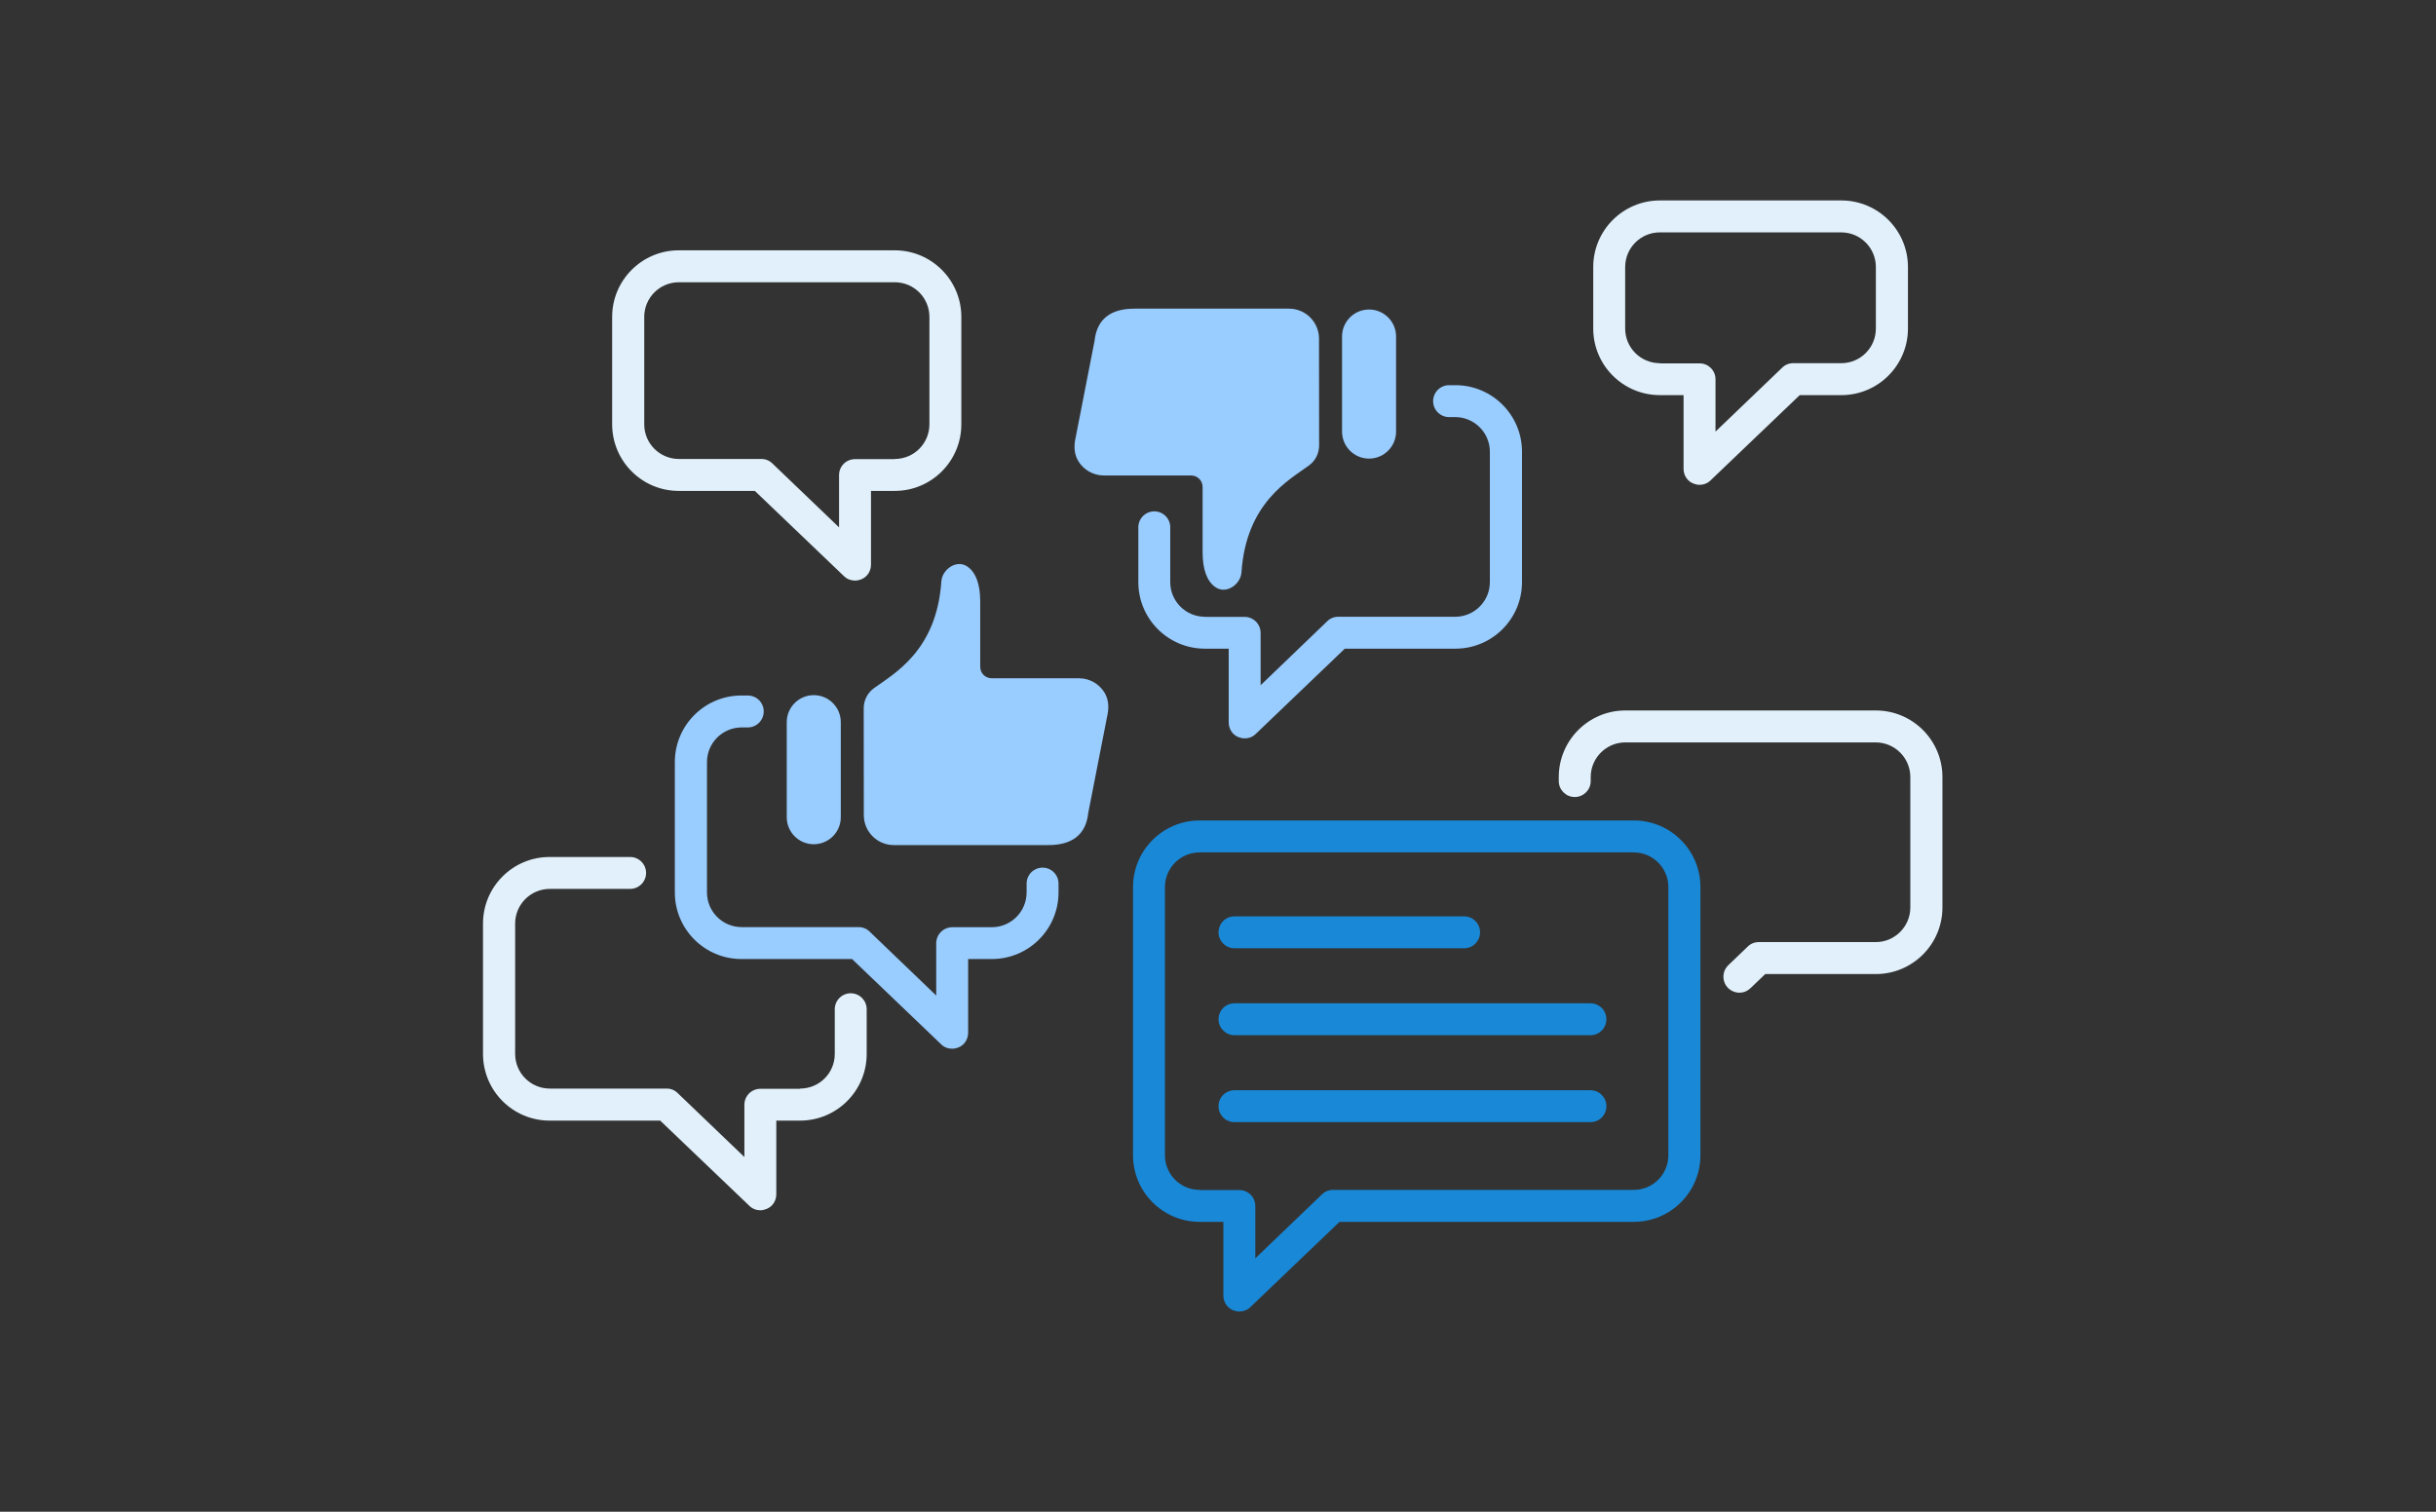 <?xml version="1.0" encoding="UTF-8"?>
<svg width="116px" height="72px" viewBox="0 0 116 72" version="1.1" xmlns="http://www.w3.org/2000/svg" xmlns:xlink="http://www.w3.org/1999/xlink">
    <rect x="0" y="0" width="116" height="72" fill="#333333" stroke="none"/>
    <title>E2B2A42C-54C2-4E93-A4B7-D219DB665E31</title>
    <g id="nr1_update" stroke="none" stroke-width="1" fill="none" fill-rule="evenodd">
        <g id="cvbankas_web_1nr-page_new_2" transform="translate(-800, -2199)">
            <g id="Group-57" transform="translate(800, 2157)">
                <g id="service_icon_15" transform="translate(0, 42)">
                    <rect id="white-bg+shadow-copy-22" transform="translate(58, 36) scale(1, -1) translate(-58, -36) " x="0" y="0" width="116" height="72"></rect>
                    <g id="Group-27" transform="translate(23, 9.547)">
                        <path d="M54.801,29.53 C56.553,29.53 57.973,30.951 57.973,32.703 L57.973,32.703 L57.973,45.474 C57.973,47.225 56.553,48.647 54.801,48.647 L54.801,48.647 L40.787,48.647 L36.546,52.703 C36.4,52.848 36.208,52.918 36.016,52.918 C35.916,52.918 35.816,52.895 35.717,52.857 C35.432,52.742 35.256,52.464 35.256,52.157 L35.256,52.157 L35.256,48.647 L34.126,48.647 C32.375,48.647 30.953,47.225 30.953,45.474 L30.953,45.474 L30.953,32.703 C30.953,30.951 32.375,29.53 34.126,29.53 L34.126,29.53 Z M54.793,31.051 L34.126,31.051 C33.212,31.051 32.474,31.789 32.474,32.703 L32.474,32.703 L32.474,45.474 C32.474,46.388 33.212,47.125 34.126,47.125 L34.126,47.125 L34.126,47.133 L36.016,47.133 C36.439,47.133 36.777,47.471 36.777,47.894 L36.777,47.894 L36.777,50.383 L39.949,47.34 C40.088,47.202 40.272,47.125 40.472,47.125 L40.472,47.125 L54.793,47.125 C55.708,47.125 56.445,46.388 56.445,45.474 L56.445,45.474 L56.445,32.703 C56.445,31.789 55.708,31.051 54.793,31.051 L54.793,31.051 Z M52.734,42.378 C53.156,42.378 53.495,42.716 53.495,43.138 C53.495,43.561 53.156,43.898 52.734,43.898 L52.734,43.898 L35.785,43.898 C35.363,43.898 35.025,43.561 35.025,43.138 C35.025,42.716 35.363,42.378 35.785,42.378 L35.785,42.378 Z M52.734,38.237 C53.157,38.237 53.495,38.575 53.495,38.997 C53.495,39.419 53.157,39.758 52.734,39.758 L52.734,39.758 L35.786,39.758 C35.371,39.758 35.025,39.419 35.025,38.997 C35.025,38.575 35.363,38.237 35.786,38.237 L35.786,38.237 Z M46.718,34.096 C47.14,34.096 47.479,34.434 47.479,34.857 C47.479,35.279 47.14,35.617 46.718,35.617 L46.718,35.617 L35.786,35.617 C35.371,35.617 35.025,35.279 35.025,34.857 C35.025,34.434 35.363,34.096 35.786,34.096 L35.786,34.096 Z" id="Combined-Shape" fill="#1888D7"></path>
                        <path d="M7.005,31.269 C7.425,31.269 7.766,31.609 7.766,32.029 C7.766,32.449 7.425,32.789 7.005,32.789 L7.005,32.789 L3.183,32.789 C2.271,32.789 1.531,33.528 1.531,34.441 L1.531,34.441 L1.531,40.648 C1.531,41.56 2.271,42.299 3.183,42.299 L3.183,42.299 L8.75,42.299 C8.952,42.299 9.133,42.376 9.275,42.518 L9.275,42.518 L12.447,45.559 L12.447,43.07 C12.447,42.65 12.787,42.31 13.207,42.31 L13.207,42.31 L15.099,42.31 L15.099,42.299 C16.012,42.299 16.751,41.566 16.751,40.648 L16.751,40.648 L16.751,38.52 C16.751,38.101 17.091,37.76 17.511,37.76 C17.931,37.76 18.271,38.101 18.271,38.52 L18.271,38.52 L18.271,40.648 C18.271,42.403 16.849,43.825 15.099,43.825 L15.099,43.825 L13.967,43.825 L13.967,47.33 C13.967,47.642 13.792,47.916 13.508,48.03 C13.409,48.069 13.305,48.096 13.207,48.096 C13.016,48.096 12.824,48.025 12.677,47.877 L12.677,47.877 L8.438,43.825 L3.172,43.825 C1.422,43.825 -9.9475983e-14,42.403 -9.9475983e-14,40.648 L-9.9475983e-14,40.648 L-9.9475983e-14,34.441 C-9.9475983e-14,32.689 1.42,31.269 3.172,31.269 L3.172,31.269 Z M66.324,24.291 C68.076,24.291 69.497,25.711 69.497,27.464 L69.497,27.464 L69.497,33.672 C69.497,35.424 68.076,36.845 66.324,36.845 L66.324,36.845 L61.06,36.845 L60.353,37.521 C59.87,37.983 59.068,37.64 59.068,36.971 C59.068,36.764 59.152,36.565 59.302,36.422 L59.302,36.422 L60.223,35.538 C60.362,35.4 60.546,35.323 60.746,35.323 L60.746,35.323 L66.316,35.323 C67.228,35.323 67.968,34.584 67.968,33.672 L67.968,33.672 L67.968,27.464 C67.968,26.551 67.228,25.812 66.316,25.812 L66.316,25.812 L54.4,25.812 C53.488,25.812 52.748,26.551 52.748,27.464 L52.748,27.464 L52.748,27.653 C52.748,28.073 52.408,28.413 51.988,28.413 C51.568,28.413 51.227,28.073 51.227,27.653 L51.227,27.653 L51.227,27.464 C51.227,25.711 52.648,24.291 54.4,24.291 L54.4,24.291 Z M19.606,2.375 C21.357,2.375 22.778,3.796 22.778,5.547 L22.778,10.661 C22.778,12.413 21.357,13.834 19.606,13.834 L18.476,13.834 L18.476,17.345 C18.476,17.652 18.3,17.929 18.015,18.044 C17.915,18.083 17.816,18.105 17.716,18.105 C17.524,18.105 17.332,18.036 17.186,17.891 L12.945,13.834 L9.323,13.834 C7.571,13.834 6.15,12.413 6.15,10.661 L6.15,5.547 C6.15,3.796 7.571,2.375 9.323,2.375 L19.606,2.375 Z M19.606,3.896 L9.33,3.896 C8.416,3.896 7.678,4.633 7.678,5.547 L7.678,10.661 C7.678,11.575 8.416,12.313 9.33,12.313 L13.26,12.313 C13.46,12.313 13.644,12.39 13.782,12.528 L16.955,15.57 L16.955,13.081 C16.955,12.659 17.293,12.321 17.716,12.321 L19.606,12.321 L19.606,12.313 C20.52,12.313 21.258,11.575 21.258,10.661 L21.258,5.547 C21.258,4.633 20.52,3.896 19.606,3.896 Z M64.683,-2.84217094e-14 C66.434,-2.84217094e-14 67.855,1.421 67.855,3.173 L67.855,3.173 L67.855,6.099 C67.855,7.851 66.434,9.272 64.683,9.272 L64.683,9.272 L62.701,9.272 L58.46,13.328 C58.314,13.474 58.122,13.544 57.931,13.544 C57.83,13.544 57.731,13.52 57.631,13.482 C57.347,13.367 57.17,13.09 57.17,12.783 L57.17,12.783 L57.17,9.272 L56.041,9.272 C54.289,9.272 52.868,7.851 52.868,6.099 L52.868,6.099 L52.868,3.173 C52.868,1.421 54.289,-2.84217094e-14 56.041,-2.84217094e-14 L56.041,-2.84217094e-14 Z M64.675,1.521 L56.041,1.521 C55.127,1.521 54.389,2.259 54.389,3.173 L54.389,3.173 L54.389,6.099 C54.389,7.014 55.127,7.751 56.041,7.751 L56.041,7.751 L56.041,7.759 L57.931,7.759 C58.353,7.759 58.691,8.096 58.691,8.519 L58.691,8.519 L58.691,11.008 L61.864,7.966 C62.003,7.828 62.187,7.751 62.386,7.751 L62.386,7.751 L64.675,7.751 C65.59,7.751 66.327,7.014 66.327,6.099 L66.327,6.099 L66.327,3.173 C66.327,2.259 65.59,1.521 64.675,1.521 L64.675,1.521 Z" id="Combined-Shape" fill="#E1F0FA"></path>
                        <path d="M12.608,23.578 C13.028,23.578 13.368,23.918 13.368,24.338 C13.368,24.758 13.028,25.099 12.608,25.099 L12.608,25.099 L12.318,25.099 C11.406,25.099 10.666,25.838 10.666,26.75 L10.666,26.75 L10.666,32.957 C10.666,33.869 11.406,34.609 12.318,34.609 L12.318,34.609 L17.885,34.609 C18.087,34.609 18.273,34.685 18.41,34.822 L18.41,34.822 L21.582,37.868 L21.582,35.38 C21.582,34.957 21.925,34.614 22.348,34.614 L22.348,34.614 L24.234,34.614 C25.148,34.609 25.886,33.87 25.886,32.957 L25.886,32.957 L25.886,32.536 C25.886,32.116 26.226,31.776 26.646,31.776 C27.066,31.776 27.406,32.116 27.406,32.536 L27.406,32.536 L27.406,32.957 C27.406,34.709 25.986,36.129 24.234,36.129 L24.234,36.129 L23.102,36.129 L23.102,39.64 C23.102,39.946 22.927,40.225 22.643,40.34 C22.544,40.378 22.441,40.4 22.342,40.4 C22.151,40.4 21.959,40.335 21.812,40.187 L21.812,40.187 L17.573,36.129 L12.307,36.129 C10.555,36.129 9.135,34.709 9.135,32.957 L9.135,32.957 L9.135,26.75 C9.135,24.998 10.555,23.578 12.307,23.578 L12.307,23.578 Z M23.082,17.448 L23.093,17.456 L23.093,17.456 C23.479,17.742 23.677,18.294 23.677,19.099 L23.677,22.211 C23.677,22.513 23.921,22.757 24.222,22.757 L28.377,22.757 C28.895,22.757 29.347,23.031 29.597,23.442 C29.779,23.742 29.811,24.108 29.745,24.452 L28.818,29.192 L28.818,29.208 C28.697,30.2 28.063,30.702 26.928,30.702 L19.561,30.702 C18.773,30.702 18.134,30.063 18.134,29.274 L18.129,24.187 C18.129,23.811 18.306,23.458 18.609,23.236 C19.559,22.54 21.602,21.463 21.826,18.144 C21.865,17.57 22.559,17.07 23.082,17.448 Z M15.751,23.561 C16.462,23.561 17.038,24.137 17.038,24.848 L17.038,29.375 C17.038,30.041 16.531,30.589 15.882,30.655 L15.751,30.662 C15.04,30.662 14.464,30.086 14.464,29.375 L14.464,24.848 C14.464,24.137 15.04,23.561 15.751,23.561 Z M46.305,8.798 C48.057,8.798 49.477,10.218 49.477,11.97 L49.477,18.177 C49.477,19.929 48.057,21.348 46.305,21.348 L41.039,21.348 L36.8,25.406 C36.653,25.554 36.461,25.62 36.27,25.62 C36.172,25.62 36.068,25.597 35.969,25.56 C35.685,25.445 35.51,25.165 35.51,24.859 L35.51,21.348 L34.378,21.348 C32.626,21.348 31.206,19.929 31.206,18.177 L31.206,15.568 C31.206,15.148 31.546,14.808 31.966,14.808 C32.386,14.808 32.726,15.148 32.726,15.568 L32.726,18.177 C32.726,19.09 33.464,19.828 34.378,19.828 L34.378,19.833 L36.264,19.833 C36.687,19.833 37.03,20.176 37.03,20.599 L37.03,23.088 L40.202,20.041 C40.339,19.904 40.525,19.828 40.727,19.828 L46.294,19.828 C47.206,19.828 47.946,19.089 47.946,18.177 L47.946,11.97 C47.946,11.058 47.206,10.318 46.294,10.318 L46.004,10.318 C45.585,10.318 45.244,9.978 45.244,9.558 C45.244,9.138 45.585,8.798 46.004,8.798 L46.305,8.798 Z M38.383,5.154 C39.171,5.154 39.81,5.793 39.81,6.582 L39.815,11.669 C39.815,12.045 39.638,12.398 39.335,12.62 C38.385,13.316 36.342,14.393 36.118,17.712 C36.079,18.286 35.385,18.786 34.863,18.408 C34.859,18.406 34.855,18.402 34.851,18.4 C34.466,18.113 34.267,17.562 34.267,16.757 L34.267,13.645 C34.267,13.343 34.023,13.099 33.722,13.099 L29.567,13.099 C29.049,13.099 28.597,12.825 28.347,12.413 C28.165,12.114 28.133,11.747 28.199,11.404 L29.126,6.664 L29.126,6.648 C29.247,5.655 29.881,5.154 31.016,5.154 L38.383,5.154 Z M42.193,5.194 C42.904,5.194 43.48,5.77 43.48,6.481 L43.48,11.008 C43.48,11.718 42.904,12.295 42.193,12.295 C41.482,12.295 40.907,11.718 40.907,11.008 L40.907,6.481 C40.907,5.815 41.413,5.267 42.062,5.201 L42.193,5.194 Z" id="Combined-Shape" fill="#99CCFF"></path>
                    </g>
                </g>
            </g>
        </g>
    </g>
</svg>